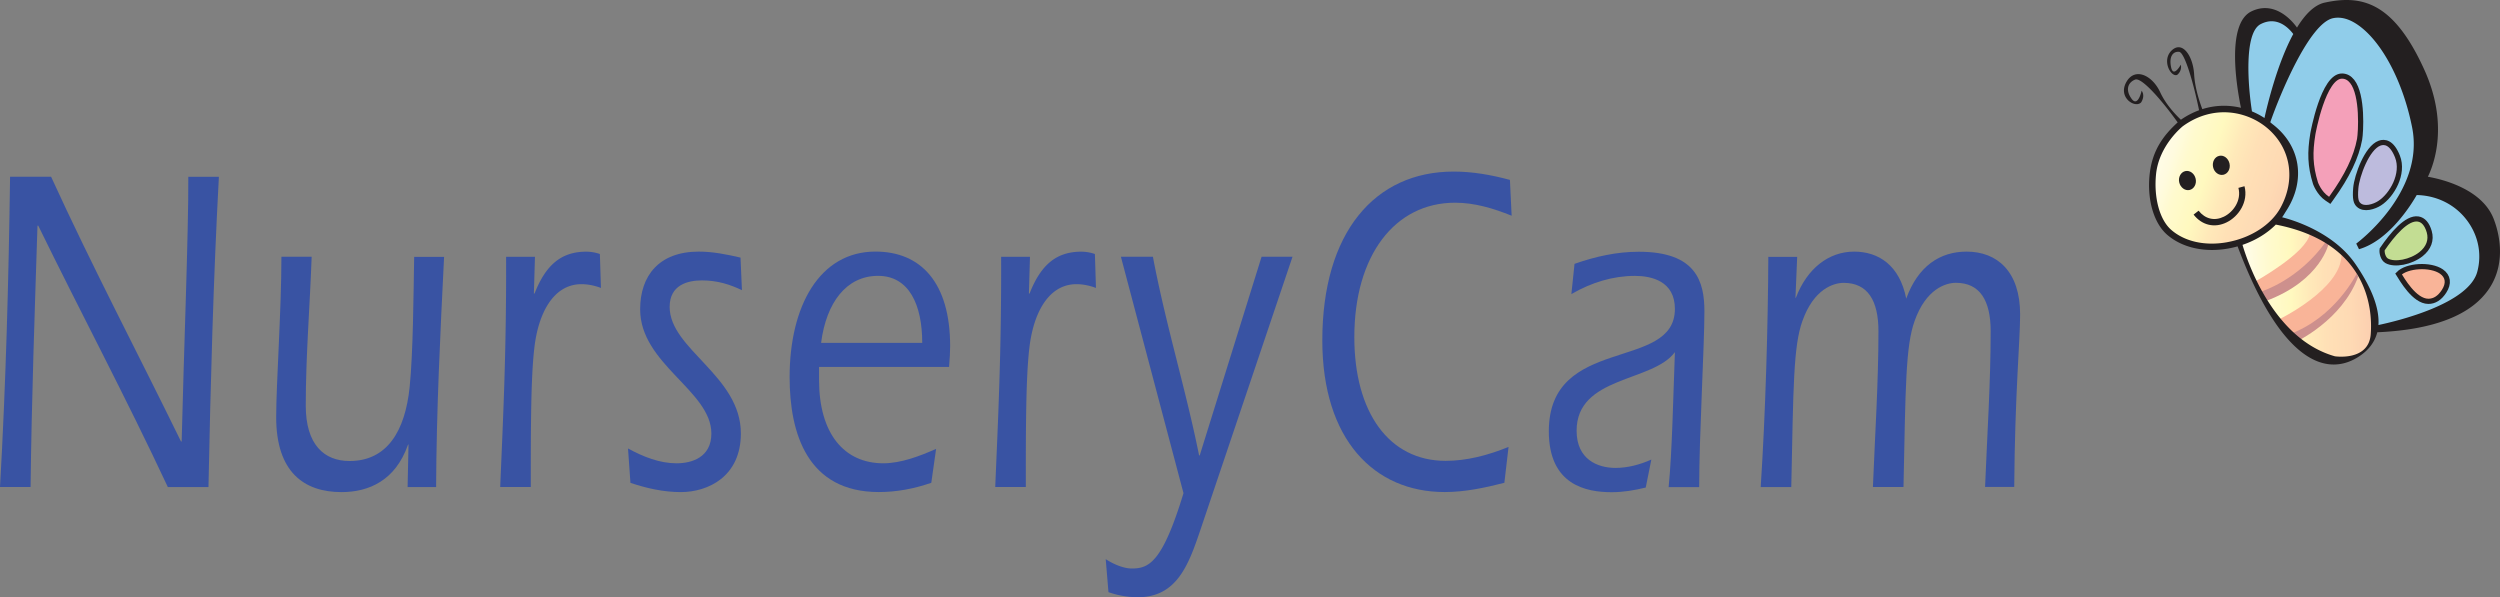 <svg xmlns="http://www.w3.org/2000/svg" xmlns:xlink="http://www.w3.org/1999/xlink" viewBox="0 0 5457.46 1303.78"><rect x="0" y="0" width="5457.46" height="1303.78" fill="#808080" stroke="none"/><defs><style>.cls-1{fill:url(#linear-gradient);}.cls-2{fill:url(#linear-gradient-2);}.cls-3,.cls-8{fill:#f9b498;}.cls-4{fill:#cd908d;}.cls-5{fill:#231f20;}.cls-6{fill:#90cdea;}.cls-7{fill:#c3dd93;}.cls-10,.cls-7,.cls-8,.cls-9{stroke:#231f20;stroke-width:11.34px;}.cls-7,.cls-8,.cls-9{stroke-miterlimit:10;}.cls-9{fill:#f4a0b9;}.cls-10{fill:#bdbbdd;}.cls-11{fill:#3953a3;}</style><linearGradient id="linear-gradient" x1="4714.57" y1="344.86" x2="5005.12" y2="442.03" gradientUnits="userSpaceOnUse"><stop offset="0" stop-color="#fffce7"/><stop offset="0.08" stop-color="#fffbdf"/><stop offset="0.18" stop-color="#ffface"/><stop offset="0.35" stop-color="#fff9bf"/><stop offset="0.5" stop-color="#ffe9b9"/><stop offset="0.63" stop-color="#ffe0b6"/><stop offset="0.82" stop-color="#fedab4"/><stop offset="1" stop-color="#fccfb0"/></linearGradient><linearGradient id="linear-gradient-2" x1="4907.98" y1="638.02" x2="5175.33" y2="630.42" gradientUnits="userSpaceOnUse"><stop offset="0" stop-color="#fffce7"/><stop offset="0.1" stop-color="#fffbd8"/><stop offset="0.18" stop-color="#ffface"/><stop offset="0.35" stop-color="#fff9bf"/><stop offset="0.5" stop-color="#ffe9b9"/><stop offset="0.63" stop-color="#ffe0b6"/><stop offset="0.82" stop-color="#fedab4"/><stop offset="1" stop-color="#fccfb0"/></linearGradient></defs><g id="Layer_2" data-name="Layer 2"><g id="Layer_1-2" data-name="Layer 1"><path class="cls-1" d="M5005.84,387.7c0,81.39-75.44,147.37-168.5,147.37S4697.26,489,4697.26,407.58s54.82-170.47,147.87-170.47S5005.84,306.32,5005.84,387.7Z"/><path class="cls-2" d="M5172.11,642.42s57.64,136.16-73.16,146.22c0,0-121.42,2.2-209.57-256.87,0,0,45.64-24,83.53-51.64C4972.91,480.13,5129.85,509.55,5172.11,642.42Z"/><path class="cls-3" d="M4922.43,614.92s114-63,120.17-105.37c0,0,27.62,6.51,35.68,20.1,0,0-65.39,98.41-142.15,112.77Z"/><path class="cls-3" d="M4972.91,698.31s139.72-67,138.62-143.37l35.34,41.42s-25.73,97.87-145.8,133.87Z"/><path class="cls-4" d="M4935,636.79s83.06-24.19,143.81-111.23l5.19,4.53S5067.57,612.27,4946.4,657Z"/><path class="cls-4" d="M5147.87,603.76c-34.8,95.77-136.52,142.82-136.52,142.82l-14.58-16.68c100.62-35.78,147.89-132.54,147.89-132.54"/><path class="cls-5" d="M4886.42,410.14c7.07,27.28-10.93,52.58-31.48,62.74s-41.08,5.3-55.44-12.93l-10.94,8.51c18.34,23.53,46.06,29.93,72.46,16.79,25.51-12.59,47.6-44.4,38.66-78.76Z"/><path class="cls-5" d="M4793.09,390.26c2.54,11.49-3.64,22.42-13.47,24.52s-19.89-5.52-22.43-16.79,3.65-22.42,13.48-24.52S4790.55,378.77,4793.09,390.26Z"/><path class="cls-5" d="M4867,357c2.54,11.49-3.64,22.42-13.47,24.52s-20-5.3-22.42-16.79,3.64-22.42,13.47-24.52C4854.39,337.9,4864.44,345.52,4867,357Z"/><path class="cls-6" d="M5404.14,462.22c-32.18-52.78-87.06-57.2-136.7-53,42-117.15-1.85-252.91-92-345.65-74.86-77-120.49-36.2-158.76,15.32C4992.84,37.78,4956,10,4916.27,46.41c-45.4,41.67-13.37,197.17-13.37,197.17s32.12,9,58.35,39.55c0,0,93.12,89.95,7.45,199,0,0,103.62,21,143.49,67.88,86.37,95.52,72.2,166.67,72.2,166.67,26-1.65,63.44-7.83,85.75-13.69C5370.87,676,5495.21,611.55,5404.14,462.22ZM4895.21,237.11q-.61,3.28-1.39,6.47C4893.66,241.89,4894.38,239.43,4895.21,237.11Z"/><path class="cls-7" d="M5303,505.81c-4.85-16.65-13-25.95-24.13-27.71-24.95-4-56.6,33.91-78.67,66.37-1.13,8.48,2.48,20.68,10,24.92,17.22,9.71,52.79,2.89,74.86-14.58C5301.83,541.47,5308.22,524.11,5303,505.81Z"/><path class="cls-8" d="M5329.56,592.71c-23.75-16.37-75.33-13.51-93.55,5.22,7.51,11.88,34.35,59.57,64.83,59.88,13.48.1,25.08-7.27,34.47-21.8C5346.57,618.71,5344.36,603,5329.56,592.71Z"/><path class="cls-9" d="M5134.76,177.78c-6.05-7.62-13.19-11.49-21.73-11.71-41.3-1.21-63.89,124.92-64.11,126.14-6.64,40.38-6,69.91,5.75,107.62,0,0,7.71,22.12,25.71,33.87l5.41,3.64,3.78-5.3c34.27-47.49,54.38-89.46,61.41-128C5153.68,288.9,5158.44,207.6,5134.76,177.78Z"/><path class="cls-10" d="M5233.54,341.44c-12.44-31.15-28.05-32.81-38.91-28.94-27.7,10.05-49.76,71.63-52,97.94-2,24.09.71,31.73,6.14,36.81,11.85,11.38,34,4,45.93-3.64C5221.19,426.71,5248.75,379.54,5233.54,341.44Z"/><path class="cls-5" d="M5443.55,477.52c-25.8-65.77-113.6-86.44-143.51-91.7,13.45-27.54,46.34-115.59-8.58-235.36C5225.29,5.77,5157-12.12,5075,5.66c-23,4.95-43.31,26.16-60.7,54.52-19.33-26.73-55.93-56.42-99.35-35.41-56.09,27-31.82,167.48-23,210.56a156.54,156.54,0,0,0-84.3,2.9c-5.08-13.17-16.1-44.83-17.87-75.84-2.43-40.53-25.63-74-48.71-52.57s-2.1,59.42,11.59,53.68a22.39,22.39,0,0,0,8.07-22.31s-16.13,29.49-21.21,5.85,4.09-35.12,17.34-33.91c12.45,1.16,31.86,69.77,43.68,127.52a177.4,177.4,0,0,0-39.66,20.73c-11.35-10.72-32.89-33.22-45.11-59.78-17.12-37.22-55.44-55.77-74.11-22.31s18.67,57.66,32.25,44.4c0,0,9.83-13.69,1.22-25.73,0,0-7.85,37.11-21.87,17.67-14.25-19.44-7.85-35.79,7.62-41.86,14.26-5.79,59.09,46.17,92.94,93.42-31.49,28.73-55,60.84-61,111.69-6.41,55.56,8.5,107.91,38,133.54,32.81,28.39,81.74,39.43,133.87,30,6.77-1.22,13.43-2.77,19.94-4.6,96,254.84,194.89,285,263.6,241.3,22.9-14.61,36-32.89,41.35-53.76,124.23-5.53,206.51-38,244.83-96.23C5473,570.19,5453.71,503.47,5443.55,477.52ZM4934.91,52.71c35.34-18.39,61,8,71.26,21.55-34.8,64.33-56.42,154.16-62.87,183.35A164.49,164.49,0,0,0,4916,243.17C4907.8,191.25,4897.59,72,4934.91,52.71Zm-72.79,476c-48,8.72-92.67-1.11-122.27-26.84-25.73-22.32-38.28-70.94-33.24-121.39,6.36-63.78,58.51-105,58.51-105,67.85-49.1,142.68-32.48,186.36,5.9,49.7,43.63,60.2,111.34,26.73,172.31C4957.89,490.66,4913.48,519.38,4862.12,528.66Zm313.14,201.13c-4.64,59.2-78.2,47.94-78.2,47.94C4963.4,740,4906.88,573.5,4895.34,534.52c28.53-9.69,53.77-25.1,72.73-44.24C5166.59,528.92,5179.89,670.84,5175.26,729.79Zm232.61-136.63c-18.82,69.78-172.18,107.08-215.79,116.32,2.75-38.91-17.33-85-49.74-132.45-48.75-71.33-139.6-97.56-160.51-102.79,3.28-4.48,5.9-9.31,8.86-13.84,43.25-66.29,31.82-142.32-29.82-189.43-1.69-1.29-3.24-2.78-4.91-4.13,21.94-62.84,85.58-216,136.9-227.16,16.13-3.42,33.69.88,52,13,53.13,35,100.52,123.49,120.84,225.66,28.17,142.15-120.5,252.27-122.05,253.38l6,12.26c66.31-19.12,115.38-99.51,126-118.26,43.57.95,83.09,20.45,108.8,54C5409.86,512.75,5418.37,554.06,5407.87,593.16Z"/><path class="cls-11" d="M111.56,385.94C201.71,583,301.84,772.84,395.1,963.68h1.44c4.55-190,15.2-459,14.53-577.74h66.76c-12.2,225.44-18.19,451.88-22.74,677.32H366.38C275.23,868.2,175.21,680.46,83.5,492.62H81.84C75.85,680.35,69,871.2,66.76,1063.15H0C12.86,837.71,18.85,612.27,22,385.83h89.48v.11Z"/><path class="cls-11" d="M891.78,969.67l-1.44,2c-27.39,77.18-84.94,102.58-144.82,102.58-81.84,0-142.61-43.69-142.61-163.46,0-73.18,11.42-234.53,11.42-350.3h66c-3.77,107.56-12.86,215.24-12.86,325,0,85.39,40.25,120.87,95.59,120.87,81.84,0,121.31-65,131.18-161.45,7.65-76.08,8.32-197.94,9.87-284.22h65.32c-8.32,167.56-16.64,335-17.41,502.56H889.79Z"/><path class="cls-11" d="M1165.46,640.77h1.44c24.29-61.88,57.66-91.38,113-91.38a91.83,91.83,0,0,1,29.61,5.1l2.33,74.08c-13.64-5.1-28.06-8.21-42.48-8.21-62.21,0-94.7,65-103,140.17-7.65,65-7.65,178.75-7.65,302.62h-66.76c6-145.16,13.64-291.53,12.86-502.56h63Z"/><path class="cls-11" d="M1370.94,979c33.38,18.19,69,32.38,106.12,32.38,31.94,0,75.85-12.2,75.85-65,0-93.37-155.47-151.25-155.47-271.13,0-73.19,41-126,128.08-126,30.27,0,60.66,6,91,13.09l3.11,71.08c-25.73-12.2-53.12-21.29-87.27-21.29-31.94,0-70.53,10.2-70.53,57.88,0,92.48,155.47,150.26,155.47,276.23,0,94.48-72.08,128-131.18,128-37.15,0-74.3-8.21-109.9-20.18Z"/><path class="cls-11" d="M1788,801.22v28.39c0,116.77,54.56,181.75,140.28,181.75,37.92,0,78.84-15.3,115.21-31.49L2033,1053.94c-37.93,13.09-75.85,20.19-114.44,20.19-155.47,0-194.84-127-194.84-250.73,0-155.36,65.32-274.23,187.41-274.23,99.36,0,163,68.09,163,206.15,0,13.3-.78,27.5-2.33,45.68H1788v.22Zm225.22-52.78c0-83.28-28.83-146.26-96.37-146.26-69,0-113,57.88-124.42,146.26Z"/><path class="cls-11" d="M2246.09,640.77h1.44c24.28-61.88,57.66-91.38,113-91.38a91.83,91.83,0,0,1,29.61,5.1l2.32,74.08c-13.64-5.1-28.05-8.21-42.47-8.21-62.21,0-94.7,65-103,140.17-7.66,65-7.66,178.75-7.66,302.62h-66.75c6-145.16,13.64-291.53,12.86-502.56h63Z"/><path class="cls-11" d="M2446.91,560.48h69.86c28.06,148.26,72.08,290.42,100.8,433.58H2619l135-433.58h67.53l-201.71,598.15c-25.73,76.07-51.56,145.15-136.4,145.15a196.57,196.57,0,0,1-63.65-11.09l-6-72.08c18.86,12.2,40.26,20.41,56.78,20.41,37.15,0,66.76-12.2,113-164.45Z"/><path class="cls-11" d="M3284,1053.94c-43.24,11.09-86.49,20.19-130.4,20.19-154,0-267-114.78-267-331,0-235.64,114.44-368.6,286.65-368.6,41,0,81.84,7.09,122.87,18.18l3.77,78.18c-40.25-16.19-81.06-28.39-123.53-28.39-132,0-219.9,115.77-219.9,293.53,0,164.45,75.85,270,199.38,270,46.25,0,92.49-12.2,137.29-30.38Z"/><path class="cls-11" d="M3642.64,1063.15c7.66-78.18,9.87-195,13.64-294.42-48.57,66-214.57,51.79-214.57,171.55,0,63,46.24,81.17,84.94,81.17,26.51,0,53.12-7.09,78.18-18.18l-12.2,61c-24.28,6-49.34,10.2-74.3,10.2-55.33,0-137.28-15.3-137.28-133,0-211.25,275.23-130,275.23-267.13,0-61-51.56-72.08-87.27-72.08-47.68,0-94.7,14.19-138.72,39.7l6.87-66c46.24-16.19,92.49-26.4,140.28-26.4,125.2,0,143.27,65,143.27,130,0,75.18-11.42,272.23-11.42,383.79h-66.87v-.22Z"/><path class="cls-11" d="M3919.43,650.86l1.44-2c24.28-63,71.3-99.58,126.64-99.58,53.11,0,99.35,29.5,113.77,102.57,25.73-71.08,73.63-102.57,131.85-102.57,66,0,116.77,42.58,116.77,137.06,0,57.89-11.43,173.66-12.87,376.7h-63.65c4.55-113.78,12.2-227.44,12.2-340.1,0-67-23.51-105.57-75.85-105.57-22,0-65.31,13.08-90.15,83.28-19.74,54.78-19.74,144.15-24.29,362.5h-66.75c4.54-113.78,12.08-227.44,12.08-340.1,0-67-23.51-105.57-75.85-105.57-21.95,0-65.31,13.08-90.15,83.28-19.74,54.78-19.74,144.16-24.29,362.5h-66.75c10.53-160.46,16-355.41,16.63-502.56h63Z"/></g></g></svg>